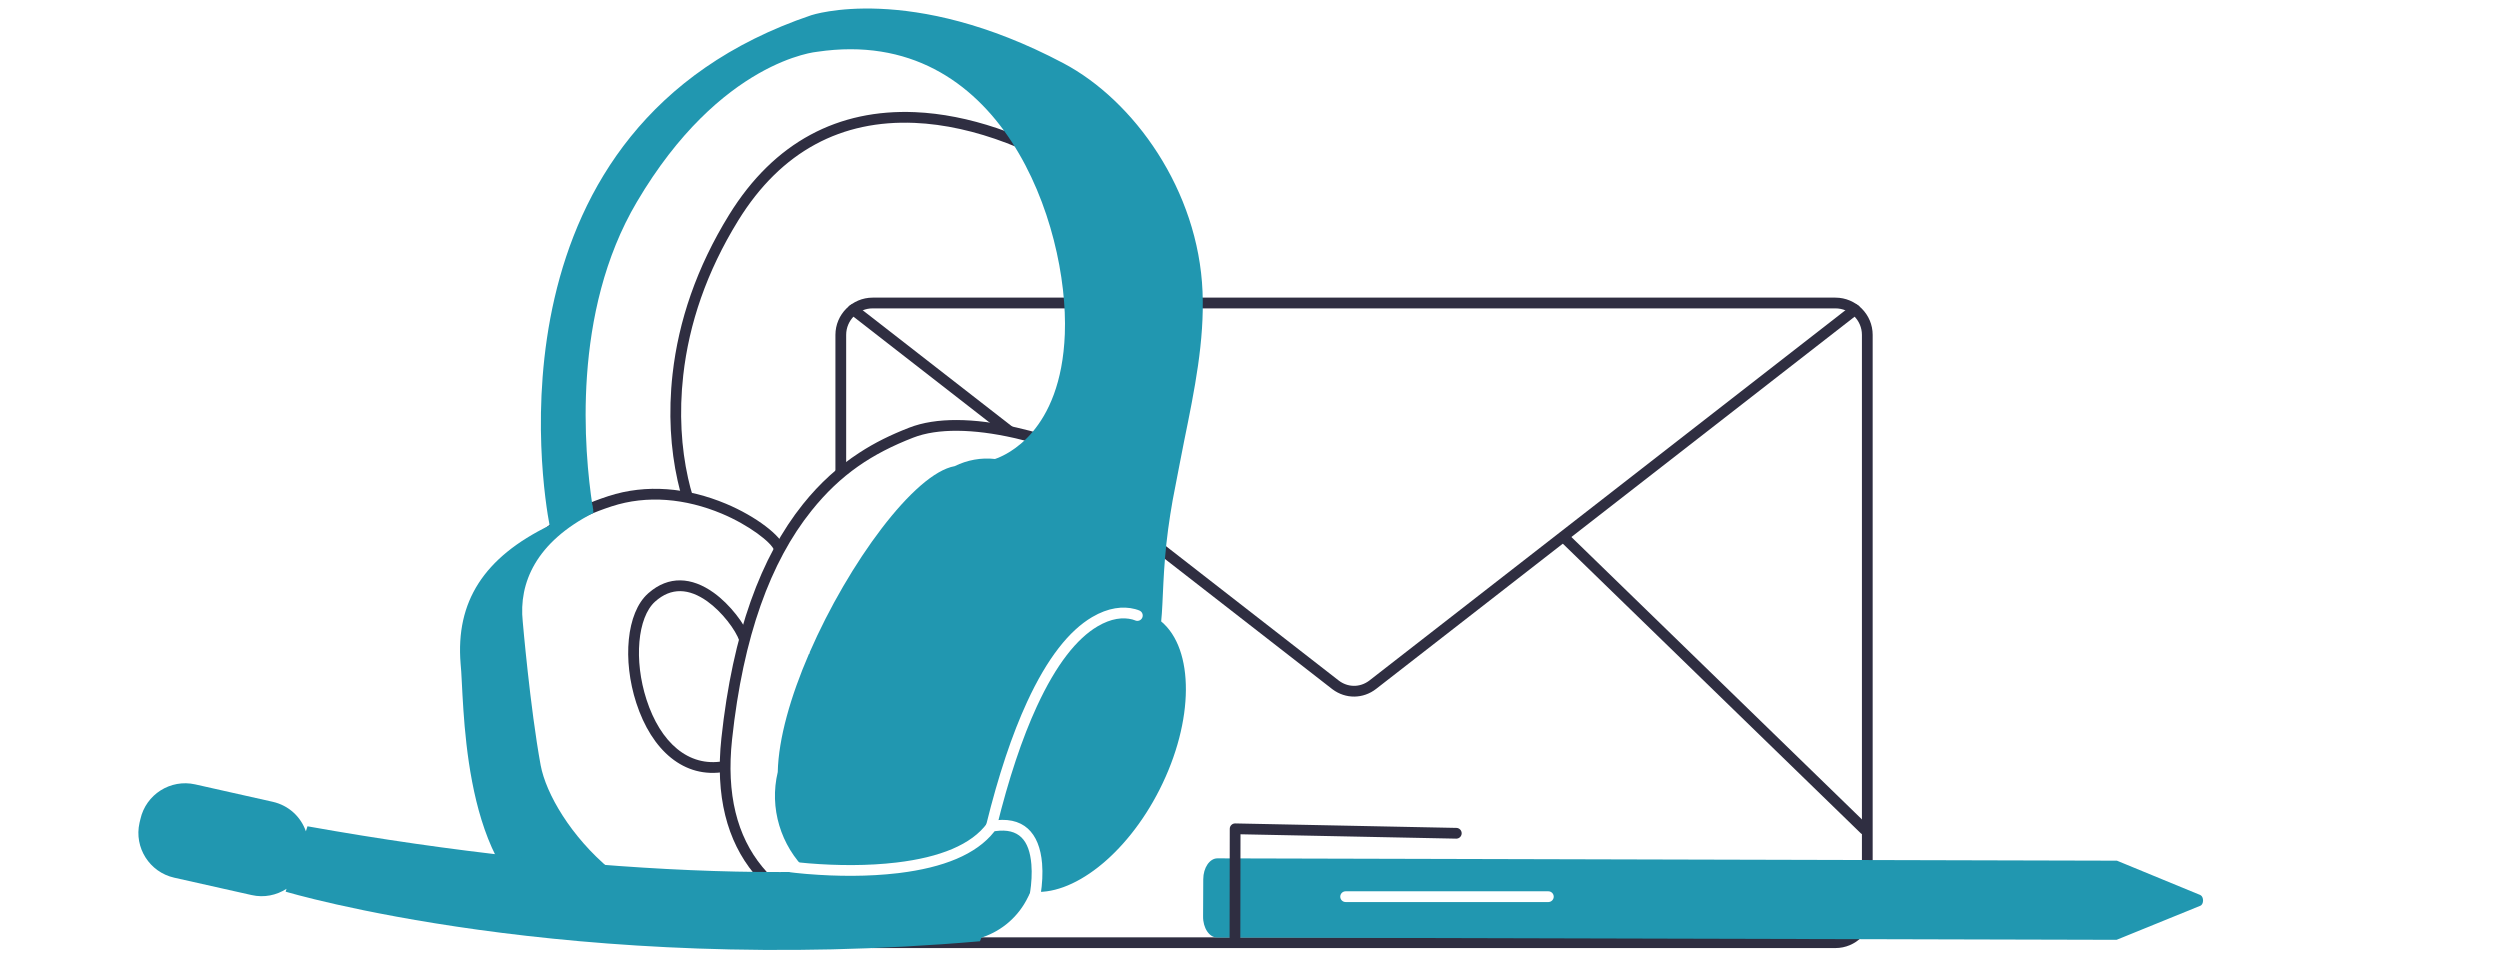 <svg width="1396" height="535" viewBox="0 0 1396 535" fill="none" xmlns="http://www.w3.org/2000/svg">
<g filter="url(#filter0_d)">
<path fill-rule="evenodd" clip-rule="evenodd" d="M1024.9 522.399H487.3C477.5 522.399 469.5 514.399 469.5 504.599V182.999C469.5 173.199 477.5 165.199 487.3 165.199H1024.9C1034.7 165.199 1042.7 173.199 1042.7 182.999V504.699C1042.6 514.399 1034.7 522.399 1024.9 522.399Z" fill="white"/>
<path fill-rule="evenodd" clip-rule="evenodd" d="M1024.9 162.199H487.3C475.843 162.199 466.5 171.542 466.5 182.999V504.599C466.5 516.056 475.843 525.399 487.3 525.399H1024.9C1036.3 525.399 1045.58 516.118 1045.7 504.73L1045.7 182.999C1045.7 171.542 1036.36 162.199 1024.9 162.199ZM487.3 168.199H1024.9C1033.04 168.199 1039.7 174.856 1039.7 182.999V504.699C1039.62 512.781 1033 519.399 1024.9 519.399H487.3C479.157 519.399 472.5 512.742 472.5 504.599V182.999C472.5 174.856 479.157 168.199 487.3 168.199Z" fill="#2F2E41"/>
<path fill-rule="evenodd" clip-rule="evenodd" d="M1033.96 166.531C1035.27 165.513 1037.15 165.749 1038.17 167.057C1039.15 168.314 1038.97 170.105 1037.79 171.145L1037.64 171.267L768.442 380.667C761.169 386.324 751.437 386.408 744.09 380.92L743.758 380.667L474.558 171.267C473.25 170.249 473.015 168.364 474.032 167.057C475.01 165.799 476.79 165.533 478.089 166.419L478.242 166.531L747.442 375.931C752.564 379.914 759.292 379.987 764.472 376.148L764.758 375.931L1033.96 166.531Z" fill="#2F2E41"/>
<path fill-rule="evenodd" clip-rule="evenodd" d="M475.6 456.098L639.9 296.398L475.6 456.098Z" fill="white"/>
<path fill-rule="evenodd" clip-rule="evenodd" d="M637.809 294.247C638.997 293.092 640.896 293.119 642.051 294.307C643.16 295.448 643.179 297.244 642.128 298.408L641.991 298.55L477.691 458.25C476.503 459.404 474.604 459.378 473.449 458.189C472.34 457.049 472.321 455.253 473.372 454.089L473.509 453.947L637.809 294.247Z" fill="#2F2E41"/>
<path fill-rule="evenodd" clip-rule="evenodd" d="M873.7 296.398L1041.1 459.098L873.7 296.398Z" fill="white"/>
<path fill-rule="evenodd" clip-rule="evenodd" d="M871.549 294.308C872.657 293.167 874.452 293.096 875.645 294.114L875.791 294.247L1043.19 456.947C1044.38 458.102 1044.41 460.001 1043.25 461.189C1042.14 462.33 1040.35 462.4 1039.16 461.383L1039.01 461.25L871.609 298.55C870.421 297.395 870.394 295.496 871.549 294.308Z" fill="#2F2E41"/>
<path fill-rule="evenodd" clip-rule="evenodd" d="M320.9 289.3L385.2 277.4C385.2 277.4 356.2 204.2 409.7 117.5C463.2 30.9 557.9 60.9 613.6 100.1C613.6 100.1 547.2 -7.5 463.9 15.5C380.6 38.5 340 89.6 323.7 177.3C307.4 265 320.9 289.3 320.9 289.3Z" fill="white"/>
<path fill-rule="evenodd" clip-rule="evenodd" d="M463.101 12.608C380.475 35.422 337.644 85.858 320.75 176.752C311.394 227.093 310.755 261.001 315.347 281.679C315.95 284.395 316.603 286.631 317.266 288.422L317.471 288.96C317.802 289.806 318.078 290.398 318.277 290.757C318.903 291.884 320.179 292.485 321.446 292.25L385.746 280.35C387.604 280.006 388.685 278.052 387.989 276.295L387.792 275.768L387.689 275.482C387.47 274.867 387.228 274.15 386.968 273.335L386.836 272.919C385.942 270.069 385.045 266.734 384.205 262.946C380.491 246.184 379.135 226.782 381.532 205.495C384.758 176.848 394.528 147.8 412.253 119.076C436.34 80.086 470.223 62.915 510.698 64.623C544.065 66.031 580.608 80.55 611.873 102.553C614.496 104.399 617.752 101.408 616.237 98.669L616.038 98.341L615.496 97.489L615.08 96.848C614.719 96.295 614.319 95.692 613.883 95.042L613.617 94.647C611.561 91.604 609.151 88.217 606.404 84.572C598.562 74.165 589.586 63.76 579.609 54.039C563.618 38.459 546.602 26.156 528.778 18.372C507.332 9.008 485.581 6.596 463.859 12.402L463.101 12.608ZM526.377 23.871C543.465 31.333 559.911 43.224 575.422 58.337C585.163 67.828 593.944 78.006 601.613 88.183L602.279 89.071L601.531 88.615C572.719 71.11 540.739 59.885 510.951 58.628C468.349 56.83 432.399 75.049 407.148 115.923C388.948 145.417 378.893 175.313 375.57 204.824C373.094 226.806 374.496 246.865 378.347 264.244C379.166 267.939 380.041 271.236 380.923 274.107L381.227 275.084L322.738 285.909L322.65 285.655C322.162 284.233 321.671 282.482 321.204 280.378C316.805 260.572 317.43 227.452 326.649 177.848C343.139 89.129 384.376 40.57 464.698 18.392C485.267 12.713 505.881 14.921 526.377 23.871Z" fill="#2F2E41"/>
<path fill-rule="evenodd" clip-rule="evenodd" d="M285.3 343.799C282.5 316.999 294.7 290.899 340.6 275.899C386.5 260.899 432.7 292.999 435.3 302.799C437.9 312.599 502.6 487.099 431 504.299C359.4 521.499 301.3 461.499 295.4 429.199C289.5 396.899 285.3 343.799 285.3 343.799Z" fill="white"/>
<path fill-rule="evenodd" clip-rule="evenodd" d="M403.029 282.817C418.08 289.119 430.948 298.934 432.358 303.424L432.5 303.908C433.154 306.04 436.442 315.997 437.467 319.186C440.882 329.814 444.03 340.304 447.014 351.32C452.036 369.859 455.98 387.705 458.514 404.465C466.834 459.482 458.947 494.501 430.299 501.383C398.516 509.018 367.077 501.543 340.279 482.852C317.96 467.285 301.344 445.045 298.351 428.661C296.819 420.273 295.315 409.999 293.855 398.26C292.46 387.047 291.176 375.076 290.025 363.057L289.605 358.604C289.292 355.229 289.008 352.054 288.756 349.127L288.291 343.563C285.222 314.18 301.197 291.932 341.532 278.751C361.333 272.28 382.869 274.375 403.029 282.817ZM282.221 343.146L282.335 344.355L282.703 348.767L283.015 352.353C283.26 355.13 283.53 358.096 283.823 361.216C285.036 374.094 286.405 386.973 287.901 399.001L288.33 402.397C289.668 412.835 291.044 422.047 292.449 429.739C295.757 447.851 313.329 471.37 336.846 487.773C364.978 507.394 398.141 515.279 431.701 507.217C449.384 502.969 460.22 489.626 464.888 468.894C468.777 451.625 468.37 429.514 464.447 403.567C461.875 386.558 457.883 368.496 452.805 349.751C450.026 339.492 447.108 329.691 443.969 319.82L442.668 315.771C441.196 311.247 438.376 302.696 438.2 302.03C436.401 295.25 422.151 284.319 405.346 277.282C383.949 268.323 360.968 266.087 339.668 273.048C297.18 286.933 279.306 311.371 282.221 343.146Z" fill="#2F2E41"/>
<path fill-rule="evenodd" clip-rule="evenodd" d="M361.795 327.468C349.799 338.244 347.546 364.571 355.296 388.5C363.88 415.003 381.996 431.038 404.926 426.954C425.828 423.231 433.615 409.02 431.093 388.634C430.191 381.351 428.02 373.632 424.966 365.823C423.54 362.175 422.013 358.746 420.485 355.63L420.034 354.722C419.814 354.282 419.601 353.864 419.397 353.469L418.808 352.351L418.545 351.866L418.639 352.13C416.037 344.519 407.627 333.478 398.521 326.961C386.23 318.163 373.359 317.331 362.135 327.167L361.795 327.468ZM395.029 331.84C403.136 337.643 410.772 347.667 412.961 354.071C413.001 354.186 413.047 354.299 413.1 354.409L413.606 355.347L414.069 356.23C414.39 356.85 414.735 357.532 415.098 358.273C416.557 361.246 418.016 364.525 419.378 368.008C422.264 375.388 424.306 382.646 425.138 389.371C427.305 406.881 421.237 417.954 403.874 421.047C384.45 424.506 368.77 410.626 361.004 386.651C353.904 364.731 355.955 340.78 365.805 331.932C374.775 323.874 384.711 324.454 395.029 331.84Z" fill="#2F2E41"/>
<path fill-rule="evenodd" clip-rule="evenodd" d="M619.9 257.201C595.6 243.401 540.1 225.401 508.8 237.601C477.5 249.801 419.6 279.801 405.8 408.601C392 537.401 544.9 516.901 544.9 516.901L619.9 257.201Z" fill="white"/>
<path fill-rule="evenodd" clip-rule="evenodd" d="M507.71 234.806C497.373 238.835 488.678 243.063 479.805 248.84C468.339 256.306 457.862 265.675 448.395 277.501C424.956 306.782 409.138 349.29 402.817 408.281C399.371 440.449 405.903 465.442 421.031 483.827C433.702 499.224 451.906 509.433 474.146 515.286C495.408 520.88 517.801 522.014 537.911 520.571L539.006 520.49C540.548 520.372 541.939 520.246 543.166 520.118L544.634 519.957L545.299 519.874C546.478 519.716 547.452 518.876 547.782 517.733L622.782 258.033C623.167 256.7 622.588 255.277 621.381 254.592C607.861 246.914 587.35 239.174 567.635 234.725C543.761 229.336 522.755 228.942 507.71 234.806ZM567.273 240.796C584.854 244.856 603 251.565 615.729 258.333L616.353 258.667L542.572 514.147L541.635 514.242C540.693 514.332 539.662 514.422 538.547 514.507C518.766 516.025 496.572 514.982 475.673 509.483C454.559 503.927 437.444 494.329 425.664 480.014C411.612 462.938 405.501 439.554 408.783 408.921C414.988 351.005 430.405 309.576 453.079 281.251C469.501 260.737 487.095 249.281 509.889 240.396C523.594 235.055 543.5 235.428 566.314 240.577L567.273 240.796Z" fill="#2F2E41"/>
<path fill-rule="evenodd" clip-rule="evenodd" d="M654.8 275.4C656.7 265.3 661.2 242.4 661.2 242.4C667.1 213.5 672.6 186.4 671.5 158.9C669.2 102.3 633.2 52.1 593.8 31.3C508.2 -14 453 4.5 453 4.5C269.6 66.5 302.9 268.5 306.9 289.4C270.1 307.3 254.4 332 257.2 366.6C259.3 385.5 256.8 477.7 303.6 503.9C350.3 530.1 397 522.6 427.6 505.2C357.9 519.4 307.8 455.1 301.9 423.3C296 391 291.9 343.1 291.9 343.1C289.6 321.5 299.3 298.7 331.4 282.4L331.2 280.8C331.2 280.8 331.2 280.8 331.3 280.8C331.2 280.5 331.2 280.1 331.1 279.8L330.9 278.1L330.8 278.2C326.3 248.5 319 170.7 355.6 108.8C402.4 29.4 456.4 24.9 456.4 24.9C559.2 9.7 596.9 121.6 594.6 182.5C592.5 237.2 561.8 250.2 555.6 252.3C547.8 251.4 540 252.9 533.1 256.3C510.6 260.3 473.9 310.3 452.1 360.3C452.1 360.4 452.2 360.6 452.2 360.7L451.7 361.2C441.5 384.8 434.7 408.4 434.3 427.1C429.5 447.1 435.9 468.2 450.7 482.4L460.4 480.4C459.4 483 458.2 485.3 456.8 487.5C459.3 489.3 462 491 464.9 492.4L514.9 517.1C536.9 528 563.5 518.9 574.1 496.8L575.6 493.8C598.6 496.8 628.9 473.6 647.5 436.9C667 398.4 666.9 358.4 648.4 343C649.6 331.6 649.2 314.4 652.3 291.4C653 286 653.9 280.7 654.8 275.4Z" fill="#2197B0"/>
<path fill-rule="evenodd" clip-rule="evenodd" d="M566.9 470.8C482.6 490.5 333.7 486.4 171.7 457.4L170.8 460.2C168 452.1 161.2 445.7 152.2 443.7L109 434C95.2 430.9 81.5 439.6 78.4 453.4L77.9 455.5C74.8 469.3 83.5 483 97.3 486.1L140.5 495.8C147.5 497.4 154.4 495.9 160 492.3L159.5 493.9C159.5 493.9 317.8 541.5 547.2 521.6C547.1 521.5 567.2 473.3 566.9 470.8Z" fill="#2197B0"/>
<path fill-rule="evenodd" clip-rule="evenodd" d="M553.165 454.448C571.427 451.137 580.476 460.935 581.898 478.165C582.358 483.73 581.995 489.631 581.113 495.393C580.929 496.595 580.733 497.711 580.536 498.725L580.347 499.659C580.248 500.132 580.169 500.484 580.117 500.702C579.729 502.313 578.109 503.304 576.498 502.916C574.944 502.542 573.967 501.022 574.247 499.47L574.449 498.548C574.483 498.389 574.519 498.217 574.556 498.035C574.768 496.982 574.982 495.79 575.182 494.485C575.999 489.149 576.334 483.693 575.919 478.658C574.803 465.14 568.958 458.323 555.893 460.088L555.377 460.162L555.21 460.377C545.145 473.19 526.65 480.477 502.143 483.489L501.376 483.582C484.957 485.53 467.482 485.418 450.972 484.063L449.429 483.932C447.665 483.777 446.029 483.616 444.535 483.455L442.876 483.268L441.297 483.072C439.655 482.85 438.505 481.338 438.727 479.696C438.942 478.113 440.355 476.987 441.928 477.108L443.893 477.346L444.568 477.422C446.587 477.647 448.899 477.873 451.463 478.083C467.608 479.408 484.707 479.518 500.668 477.624C524.818 474.758 542.563 467.656 551.271 455.639C551.725 455.013 552.403 454.586 553.165 454.448Z" fill="white"/>
<path fill-rule="evenodd" clip-rule="evenodd" d="M609.8 340.607C618.869 335.242 627.134 334.342 633.859 336.114C635.031 336.423 635.89 336.748 636.411 337.002C637.902 337.726 638.522 339.522 637.798 341.012C637.1 342.447 635.41 343.075 633.955 342.473L633.788 342.398C633.605 342.309 633.109 342.121 632.33 341.916C627.1 340.538 620.484 341.258 612.856 345.771C601.351 352.578 589.843 366.882 578.953 390.51C570.812 408.172 563.285 430.537 556.513 458.018C556.116 459.627 554.491 460.609 552.882 460.213C551.273 459.816 550.291 458.191 550.687 456.582C557.545 428.752 565.192 406.031 573.504 387.999C584.866 363.348 597.128 348.105 609.8 340.607Z" fill="white"/>
<path fill-rule="evenodd" clip-rule="evenodd" d="M1228.6 501.801L1181.9 520.801L679.6 519.501C675.3 519.501 671.7 514.201 671.8 507.701L671.9 487.001C671.9 480.501 675.5 475.301 679.8 475.301L1182.1 476.601L1228.7 495.801C1230.7 496.801 1230.7 501.001 1228.6 501.801Z" fill="#2197B0"/>
<path fill-rule="evenodd" clip-rule="evenodd" d="M689.761 455.801L813.261 458.301C814.917 458.334 816.233 459.704 816.199 461.361C816.167 462.958 814.892 464.239 813.316 464.298L813.139 464.3L692.694 461.861L692.6 521.705C692.598 523.303 691.347 524.607 689.772 524.695L689.595 524.7C687.998 524.698 686.694 523.447 686.605 521.872L686.6 521.695L686.7 458.795C686.703 457.177 687.986 455.864 689.582 455.802L689.761 455.801Z" fill="#2F2E41"/>
<path fill-rule="evenodd" clip-rule="evenodd" d="M864.6 493.699C866.257 493.699 867.6 495.042 867.6 496.699C867.6 498.297 866.351 499.603 864.776 499.694L864.6 499.699H751.4C749.743 499.699 748.4 498.356 748.4 496.699C748.4 495.102 749.649 493.796 751.224 493.704L751.4 493.699H864.6Z" fill="white"/>
</g>
<defs>
<filter id="filter0_d" x="-4" y="0" width="1404" height="535" filterUnits="userSpaceOnUse" color-interpolation-filters="sRGB">
<feFlood flood-opacity="0" result="BackgroundImageFix"/>
<feColorMatrix in="SourceAlpha" type="matrix" values="0 0 0 0 0 0 0 0 0 0 0 0 0 0 0 0 0 0 127 0" result="hardAlpha"/>
<feOffset dy="4"/>
<feGaussianBlur stdDeviation="2"/>
<feComposite in2="hardAlpha" operator="out"/>
<feColorMatrix type="matrix" values="0 0 0 0 0 0 0 0 0 0 0 0 0 0 0 0 0 0 0.25 0"/>
<feBlend mode="normal" in2="BackgroundImageFix" result="effect1_dropShadow"/>
<feBlend mode="normal" in="SourceGraphic" in2="effect1_dropShadow" result="shape"/>
</filter>
</defs>
</svg>
